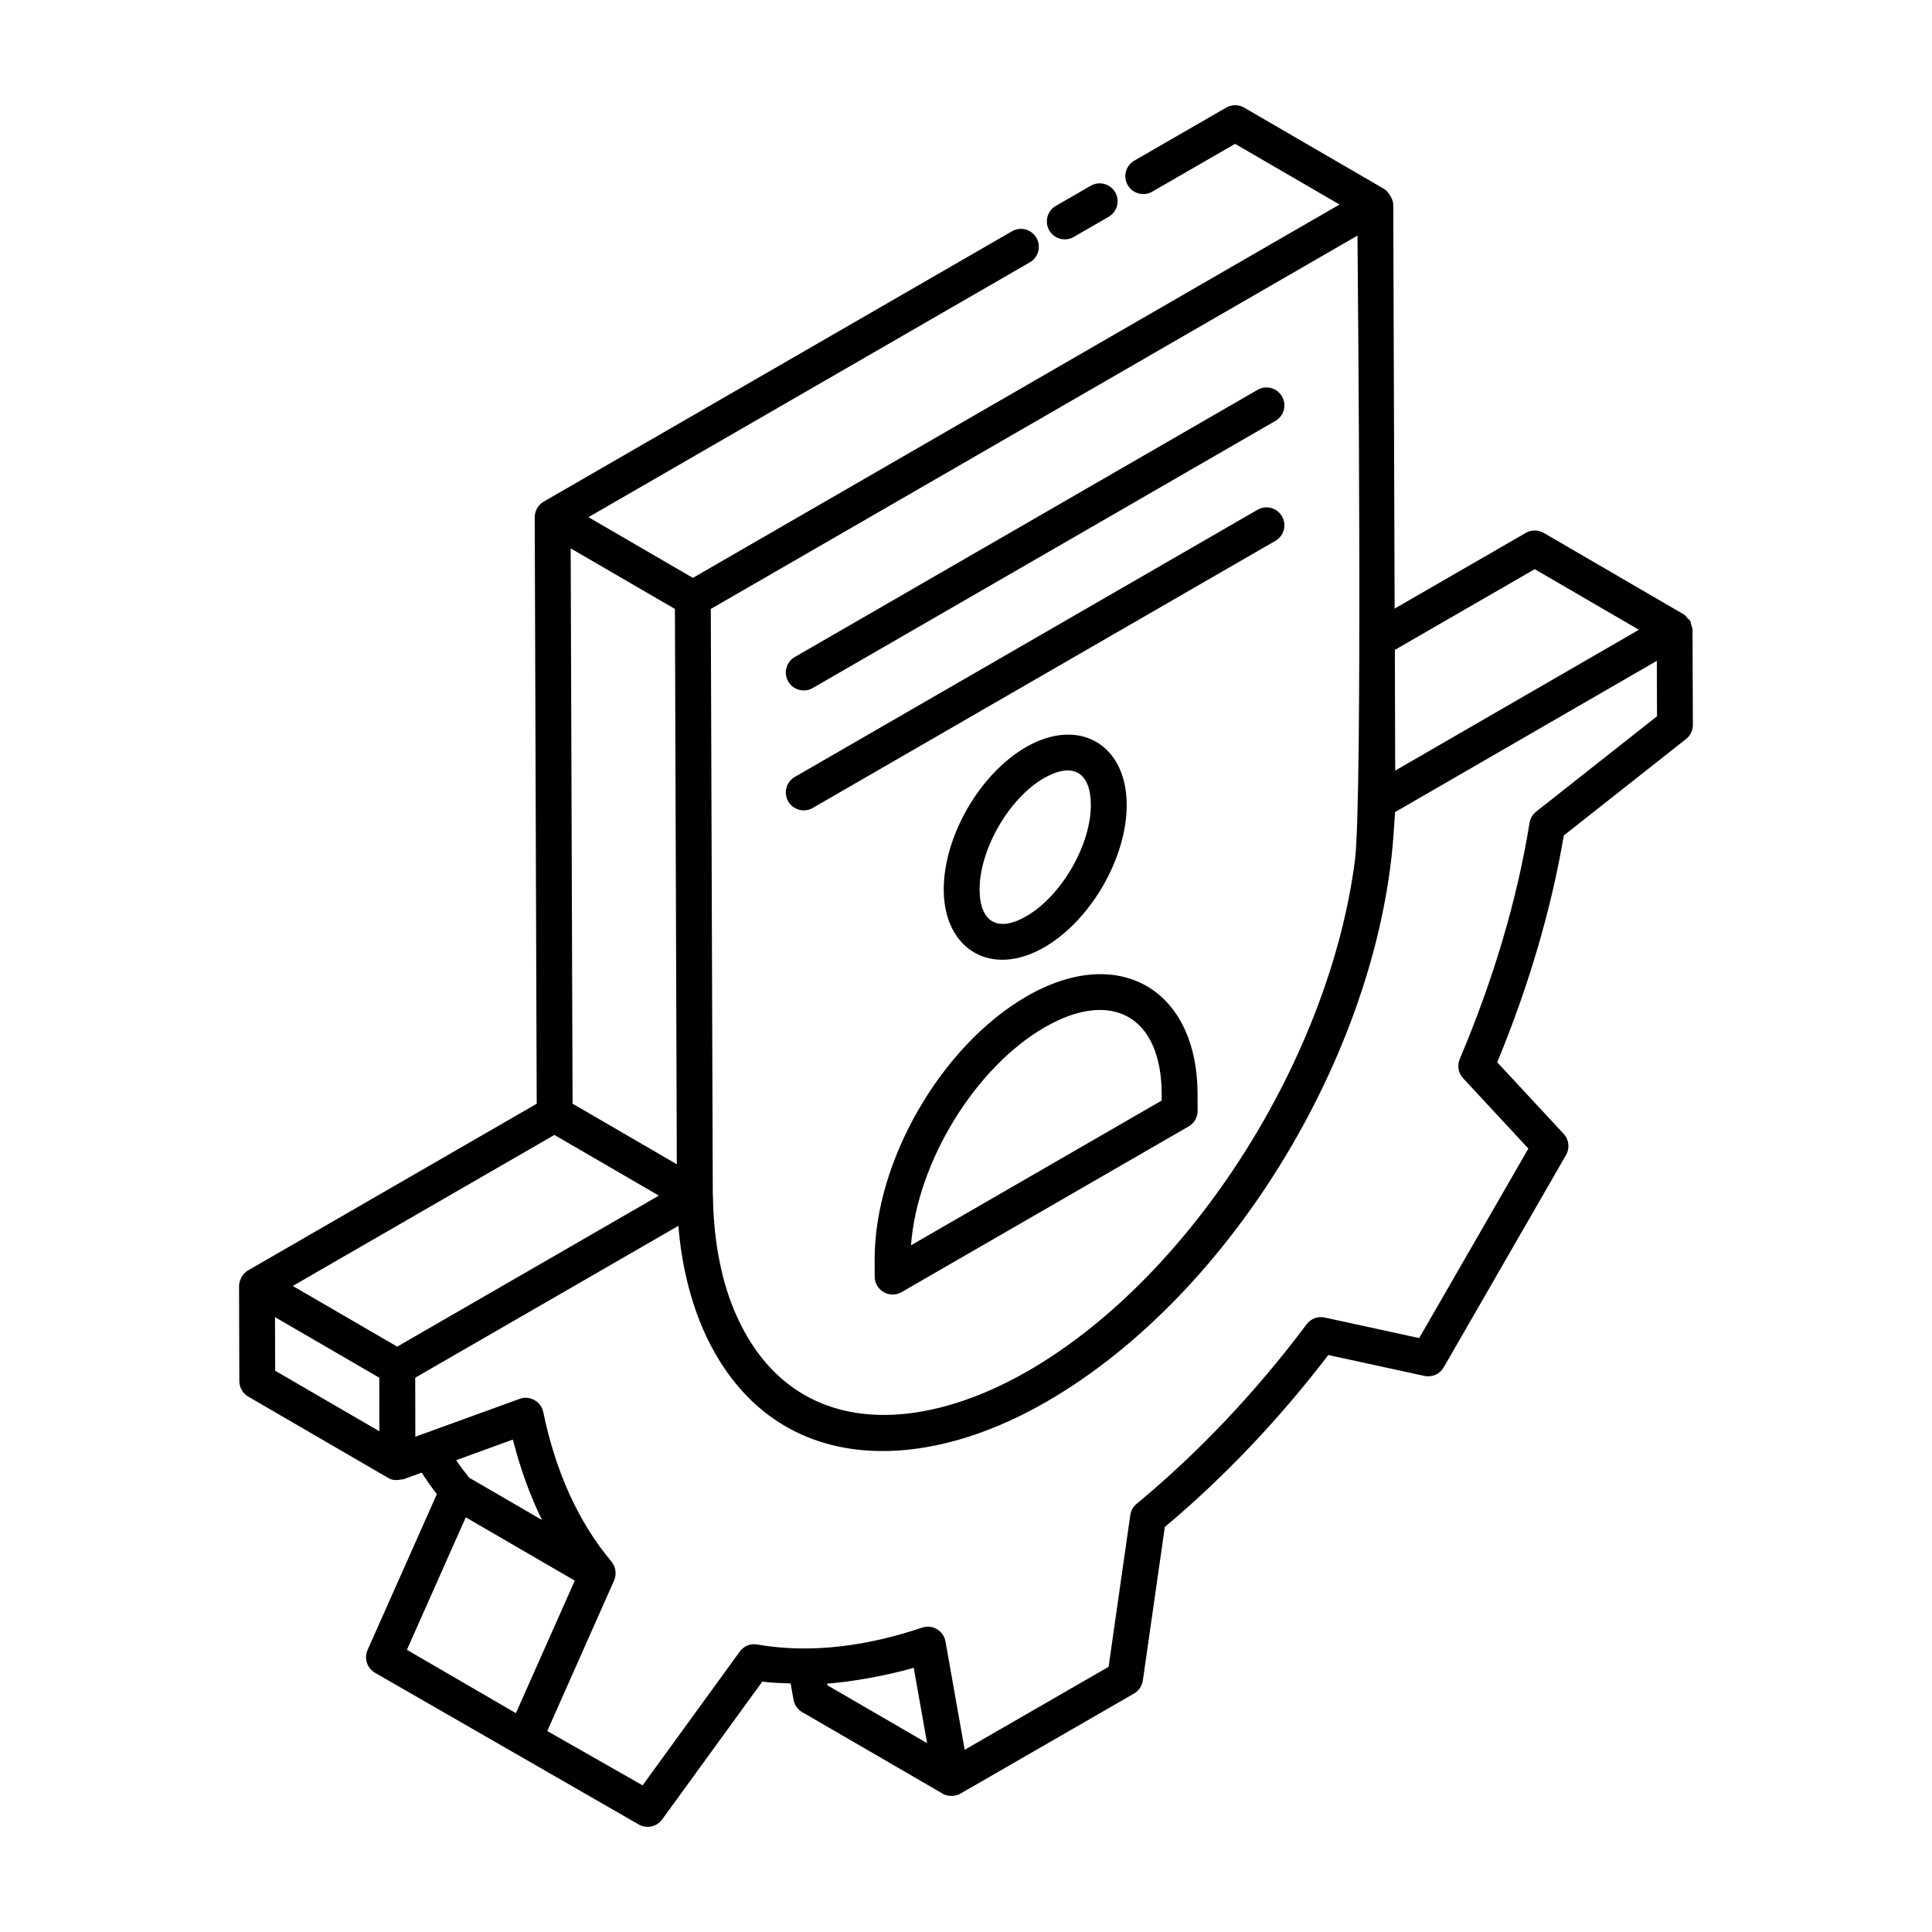 <?xml version="1.0" encoding="UTF-8"?>
<!-- Uploaded to: ICON Repo, www.svgrepo.com, Generator: ICON Repo Mixer Tools -->
<svg fill="#000000" width="800px" height="800px" version="1.1" viewBox="144 144 512 512" xmlns="http://www.w3.org/2000/svg">
 <g>
  <path d="m433.05 193.23-9.242 5.336c-2.273 1.309-3.055 4.215-1.742 6.488 1.324 2.285 4.246 3.047 6.492 1.734l9.242-5.336c2.273-1.309 3.055-4.215 1.742-6.488-1.32-2.273-4.238-3.062-6.492-1.734z"/>
  <path d="m477.25 247.32-122.62 70.793c-2.273 1.309-3.055 4.215-1.742 6.488 1.324 2.285 4.246 3.047 6.492 1.734l122.62-70.793c2.273-1.309 3.055-4.215 1.742-6.488-1.32-2.266-4.231-3.062-6.492-1.734z"/>
  <path d="m477.25 279.1-122.62 70.793c-2.273 1.309-3.055 4.215-1.742 6.488 1.324 2.285 4.246 3.047 6.492 1.734l122.62-70.793c2.273-1.309 3.055-4.215 1.742-6.488-1.32-2.273-4.231-3.062-6.492-1.734z"/>
  <path d="m416.08 408.04c-22.664 13.09-40.363 43.742-40.293 69.801l0.016 4.492c0.012 3.672 4.008 5.91 7.129 4.094l76.074-43.918c1.477-0.844 2.383-2.422 2.375-4.133l-0.016-4.484c-0.074-27.852-21.035-39.859-45.285-25.852zm-30.652 65.973c1.582-21.797 16.84-47.02 35.406-57.75 17.723-10.246 30.969-3.012 31.027 17.656l0.004 1.734z"/>
  <path d="m420.76 395.03c12.281-7.094 21.871-23.68 21.828-37.762-0.039-16.027-12.672-23.363-26.711-15.262-12.25 7.074-21.816 23.672-21.777 37.801 0.047 15.758 12.5 23.402 26.66 15.223zm-0.129-44.801c7.637-4.379 12.434-1.609 12.453 7.062 0.031 10.629-7.789 24.145-17.074 29.5-7.484 4.371-12.371 1.652-12.402-7.019-0.031-10.66 7.766-24.195 17.023-29.543z"/>
  <path d="m592.23 309.72c-0.109-0.398-0.117-0.828-0.32-1.184-0.16-0.273-0.457-0.434-0.664-0.668-0.332-0.379-0.609-0.805-1.059-1.066l-37.078-21.574c-1.473-0.844-3.297-0.863-4.766 0l-34.75 20.059-0.363-107.09c-0.004-1.426-1.449-3.559-2.367-4.094l-37.152-21.582c-1.473-0.855-3.289-0.855-4.762 0l-24.344 14.051c-2.273 1.309-3.055 4.215-1.742 6.488 1.312 2.266 4.219 3.055 6.492 1.734l21.961-12.672 27.676 16.078c-64.566 37.281-107.79 62.238-171.37 98.941-1.527-0.887-29.461-17.121-27.68-16.086l116.98-67.535c2.273-1.309 3.055-4.215 1.742-6.488-1.316-2.273-4.227-3.074-6.492-1.734l-124.09 71.637c-1.684 0.969-2.375 2.777-2.375 4.102 0 0.004 0.004 0.008 0.004 0.016 0 0.004-0.004 0.008-0.004 0.016l0.527 155.43-76.504 44.176c-1.711 0.984-2.375 3.004-2.375 4.102 0 0.957 0.074 26.199 0.074 25.242 0.004 1.68 0.906 3.238 2.363 4.094l37.152 21.594c1.629 0.938 3.129 0.332 3.969 0.316l4.84-1.758c1.223 1.918 2.562 3.82 4.016 5.703l-18.355 41.285c-0.984 2.219-0.141 4.816 1.953 6.043 2.078 1.195 74.352 42.766 69.914 40.215 2.102 1.188 4.769 0.633 6.199-1.336l26.531-36.527c2.418 0.324 4.984 0.375 7.516 0.488l0.773 4.328c0.246 1.375 1.082 2.57 2.293 3.277 3.84 2.227-13.898-8.082 37.547 21.777 1.266 0.582 3.035 0.59 4.383-0.188l46.008-26.523c1.266-0.734 2.125-2.004 2.336-3.445l5.824-40.695c15.668-13.145 30.227-28.461 43.324-45.57l25.457 5.531c2.051 0.445 4.102-0.484 5.129-2.266l32.418-56.273c1.039-1.809 0.785-4.086-0.633-5.606l-17.602-18.965c8.387-20.328 14.316-40.531 17.641-60.109l32.398-25.566c1.145-0.91 1.816-2.285 1.809-3.75l-0.094-25.195c0.004-0.414-0.203-0.777-0.312-1.172zm-175.77 197.59c-0.016 0.008-0.031 0.016-0.047 0.023-30.195 17.41-62.871 17.438-77.27-14.754-3.492-7.758-6.055-18.461-6.203-31.75 0-0.074-0.039-0.137-0.043-0.211l-0.527-155.24 171.38-98.945c0.125 15.367 1.379 149.25-0.668 165.46-6.637 52.07-43.027 110.25-86.621 135.42zm-93.598-201.93 0.5 147.16-27.625-16.055-0.5-147.16c6.867 3.988 28.938 16.816 27.625 16.055zm190.79 10.844 37.059-21.387 27.613 16.059-64.582 37.32c-0.004-0.977-0.094-34.031-0.09-31.992zm-222.73 128.54 27.68 16.086-69.332 40.02-27.684-16.078zm-74.043 48.289 27.637 16.055c0 0.957 0.02 15.156 0.02 14.195l-27.613-16.047zm70.766 53.77-19.312-11.223c-1.234-1.527-2.394-3.07-3.453-4.625l15.012-5.469c0.047 0.191 0.121 0.363 0.172 0.559 1.758 6.832 4.344 14.227 7.582 20.758zm-20.215-0.715 28.891 16.777-15.605 35.125-28.883-16.793zm95.848 44.512-0.082-0.445c5.773-0.395 15.395-1.992 22.949-4.188l3.543 19.969zm187.82-231.53c-0.938 0.734-1.559 1.801-1.75 2.969-3.289 20.312-9.516 41.375-18.504 62.594-0.73 1.727-0.379 3.723 0.891 5.086l17.301 18.641-28.934 50.223-25.027-5.441c-1.828-0.41-3.695 0.297-4.812 1.793-13.516 18.02-28.672 34.023-45.047 47.574-0.91 0.75-1.508 1.809-1.676 2.981l-5.754 40.215-38.133 21.98-5.09-28.695c-0.242-1.363-1.062-2.555-2.254-3.258-1.188-0.715-2.621-0.863-3.941-0.418-14.023 4.715-29.027 7.016-43.672 4.484-1.797-0.363-3.598 0.418-4.664 1.883l-25.734 35.434-25.266-14.391c1.816-4.094-6.582 14.824 17.762-40.023 0.699-1.703 0.273-3.617-0.707-4.82-0.008-0.008-0.012-0.02-0.02-0.031-8.711-10.371-14.797-23.707-18.094-39.648-0.598-2.891-3.66-4.496-6.285-3.5-0.992 0.359-29.402 10.672-27.625 10.027 0-0.957-0.023-16.637-0.023-15.645l69.742-40.25c0.84 10.742 3.586 22.211 8.641 31.793 17.828 33.922 55.047 34.387 88.828 14.875 50.246-28.992 88.973-95.227 92.191-152.49 0.07-1.27 0.219-2.555 0.254-3.816l69.375-40.086 0.051 14.688z"/>
 </g>
</svg>